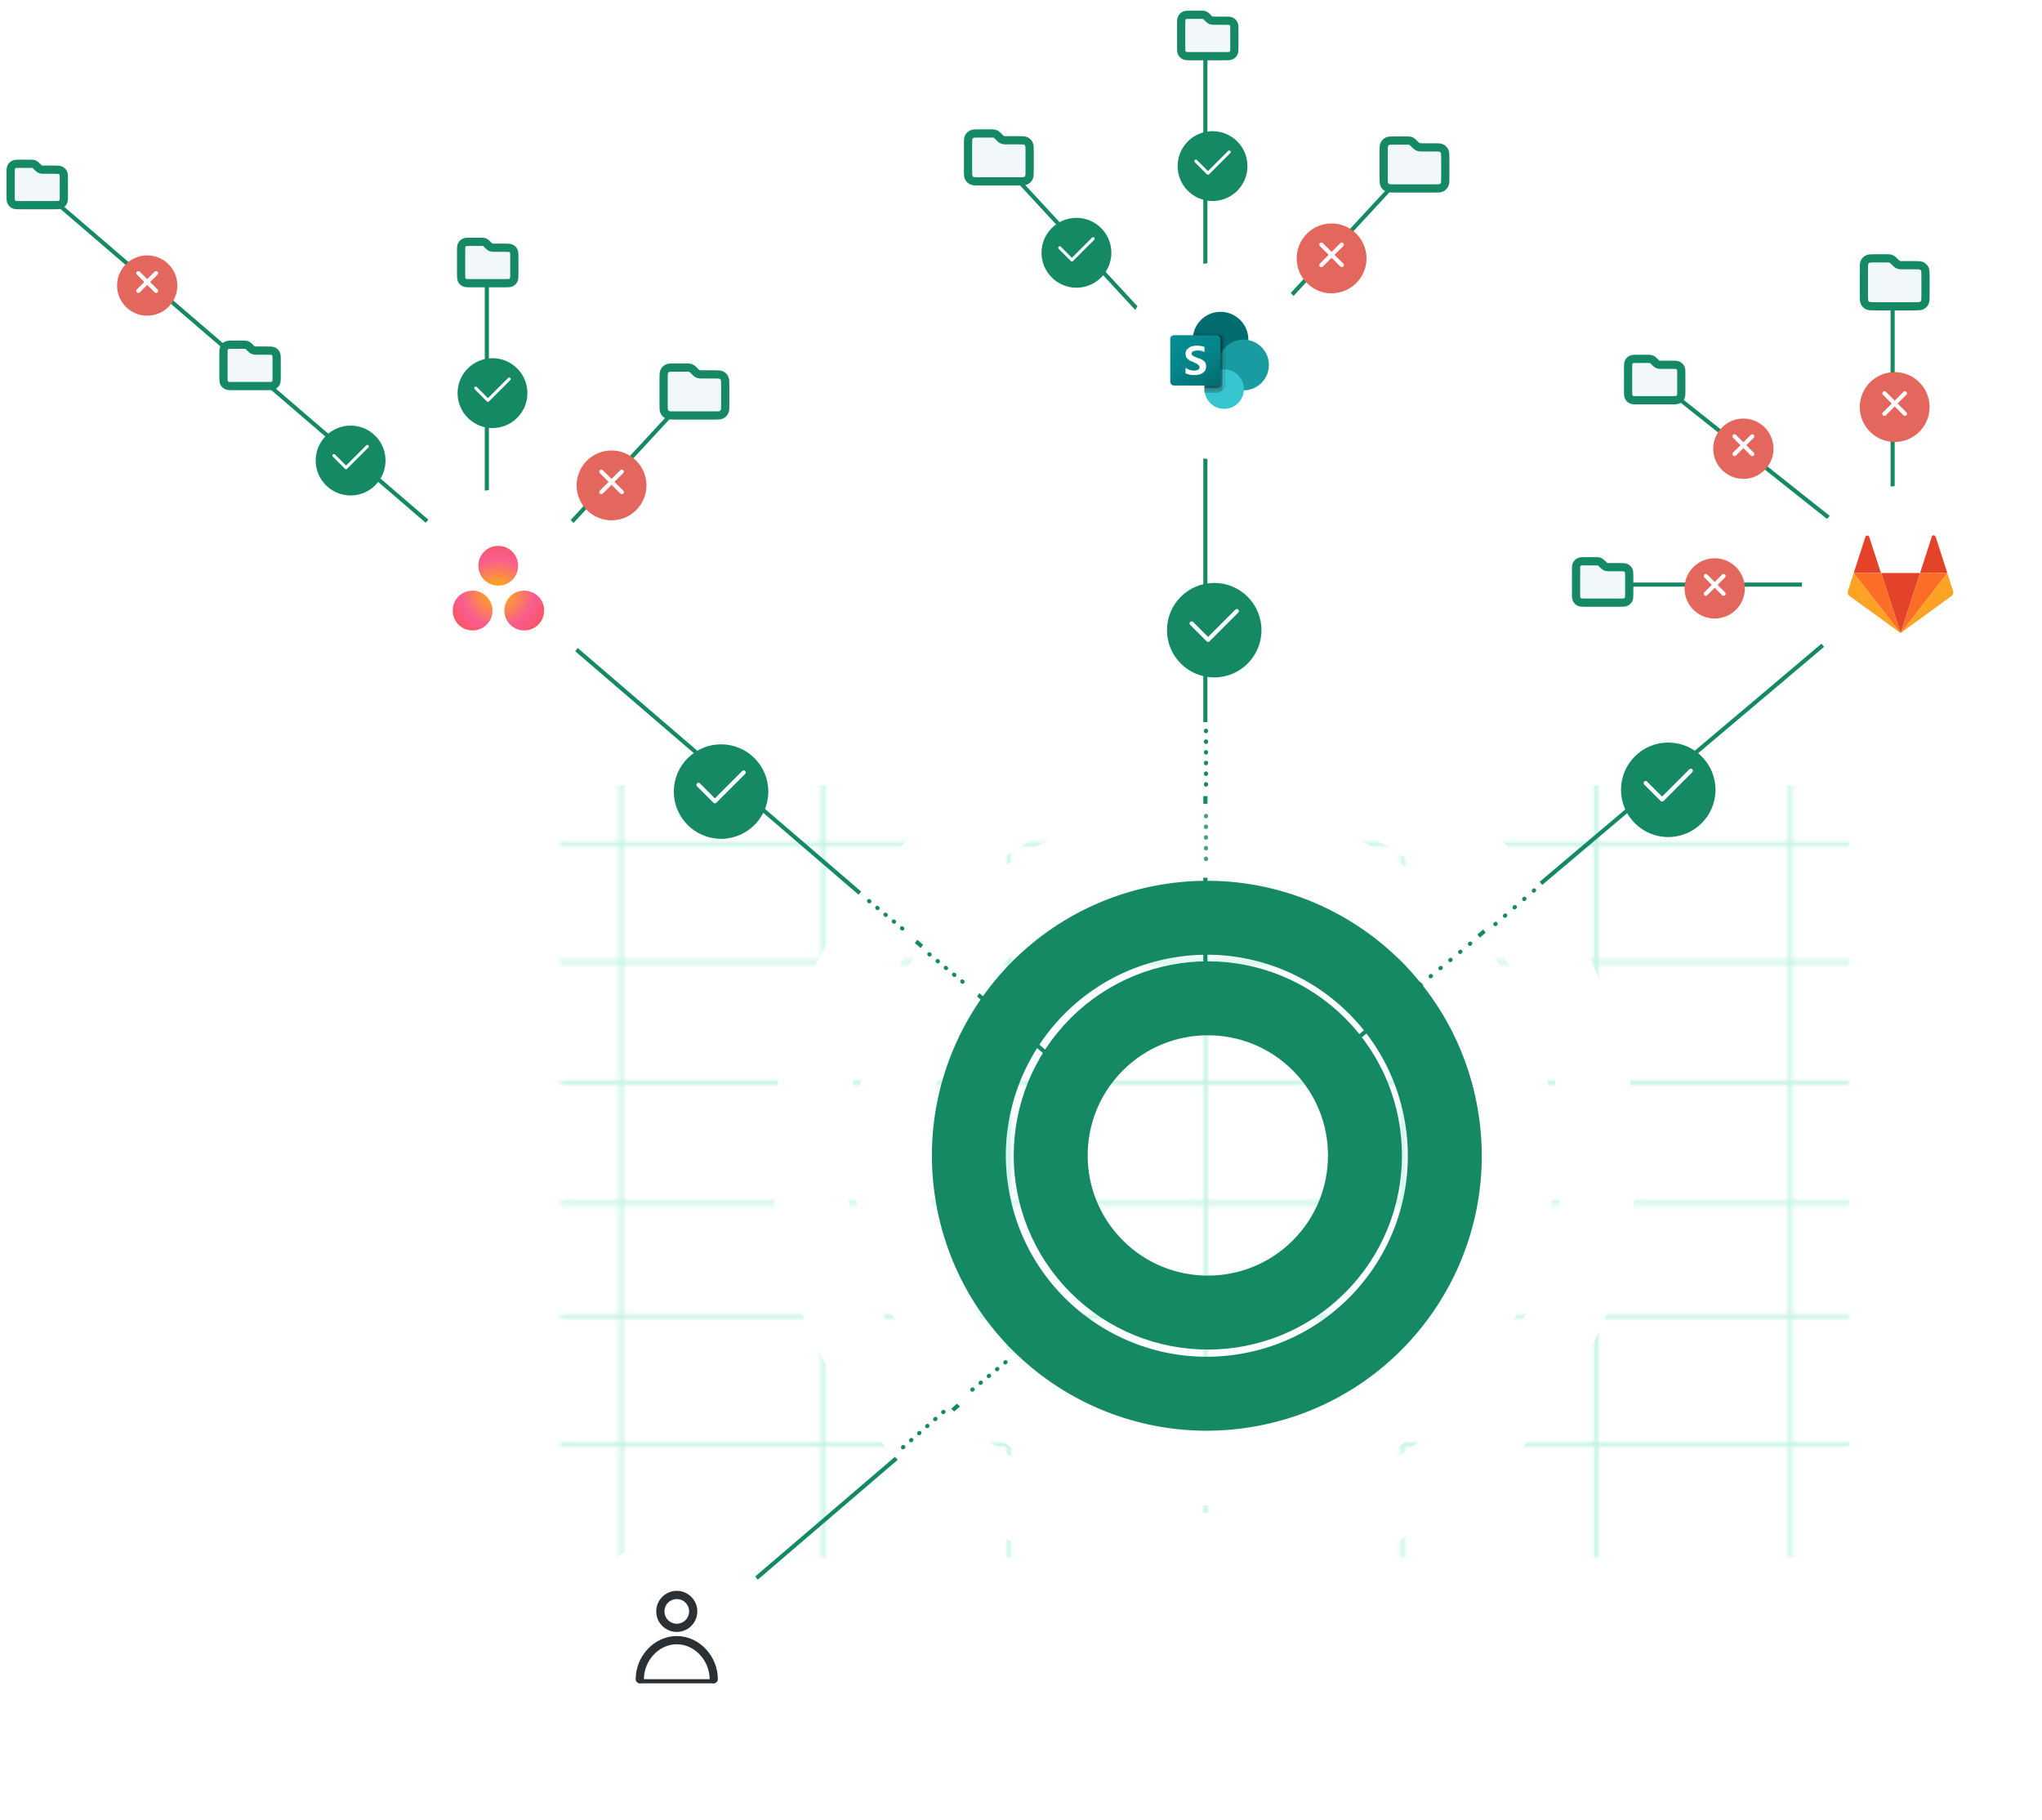 <?xml version="1.0" encoding="UTF-8"?> <svg xmlns="http://www.w3.org/2000/svg" width="497" height="443" viewBox="0 0 497 443" fill="none"><path d="M460.647 152.705V74.205" stroke="#158864"></path><path d="M453.647 65.538C453.647 64.605 453.647 64.138 453.829 63.782C453.989 63.468 454.244 63.213 454.557 63.053C454.914 62.872 455.381 62.872 456.314 62.872H459.21C459.617 62.872 459.821 62.872 460.013 62.918C460.183 62.959 460.345 63.026 460.495 63.117C460.663 63.221 460.807 63.365 461.095 63.653L461.2 63.757C461.488 64.046 461.632 64.19 461.8 64.293C461.949 64.384 462.112 64.452 462.282 64.492C462.474 64.538 462.678 64.538 463.085 64.538H465.981C466.914 64.538 467.381 64.538 467.737 64.72C468.051 64.88 468.306 65.135 468.466 65.448C468.647 65.805 468.647 66.272 468.647 67.205V71.872C468.647 72.805 468.647 73.272 468.466 73.629C468.306 73.942 468.051 74.197 467.737 74.357C467.381 74.538 466.914 74.538 465.981 74.538H456.314C455.381 74.538 454.914 74.538 454.557 74.357C454.244 74.197 453.989 73.942 453.829 73.629C453.647 73.272 453.647 72.805 453.647 71.872V65.538Z" fill="#F2F7F9" stroke="#158864" stroke-width="2" stroke-linecap="round" stroke-linejoin="round"></path><g filter="url(#filter0_d_12573_42281)"><circle cx="461.147" cy="98.205" r="8.5" fill="#E3675D"></circle></g><path d="M458.647 95.705L463.647 100.705M463.647 95.705L458.647 100.705" stroke="white" stroke-linecap="round" stroke-linejoin="round"></path><path d="M286.708 101.679L340.029 44.067" stroke="#158864"></path><path d="M336.766 36.864C336.766 35.931 336.766 35.464 336.947 35.108C337.107 34.794 337.362 34.539 337.676 34.379C338.032 34.198 338.499 34.198 339.432 34.198H342.328C342.735 34.198 342.939 34.198 343.131 34.244C343.301 34.285 343.464 34.352 343.613 34.443C343.781 34.546 343.925 34.69 344.213 34.979L344.318 35.083C344.606 35.371 344.75 35.516 344.918 35.619C345.068 35.71 345.23 35.777 345.4 35.818C345.592 35.864 345.796 35.864 346.204 35.864H349.099C350.032 35.864 350.499 35.864 350.856 36.046C351.169 36.206 351.424 36.461 351.584 36.774C351.766 37.131 351.766 37.597 351.766 38.531V43.198C351.766 44.131 351.766 44.598 351.584 44.954C351.424 45.268 351.169 45.523 350.856 45.683C350.499 45.864 350.032 45.864 349.099 45.864H339.432C338.499 45.864 338.032 45.864 337.676 45.683C337.362 45.523 337.107 45.268 336.947 44.954C336.766 44.598 336.766 44.131 336.766 43.198V36.864Z" fill="#F2F7F9" stroke="#158864" stroke-width="2" stroke-linecap="round" stroke-linejoin="round"></path><g filter="url(#filter1_d_12573_42281)"><circle cx="324.094" cy="62.021" r="8.5" fill="#E3675D"></circle></g><path d="M321.594 59.521L326.594 64.521M326.594 59.521L321.594 64.521" stroke="white" stroke-linecap="round" stroke-linejoin="round"></path><path d="M299.685 99.952L246.363 42.341" stroke="#158864"></path><path d="M235.606 35.138C235.606 34.204 235.606 33.737 235.788 33.381C235.948 33.067 236.203 32.812 236.516 32.653C236.873 32.471 237.34 32.471 238.273 32.471H241.169C241.576 32.471 241.78 32.471 241.972 32.517C242.142 32.558 242.304 32.625 242.454 32.717C242.622 32.82 242.766 32.964 243.054 33.252L243.159 33.357C243.447 33.645 243.591 33.789 243.759 33.892C243.908 33.983 244.071 34.051 244.241 34.092C244.433 34.138 244.637 34.138 245.044 34.138H247.94C248.873 34.138 249.34 34.138 249.696 34.319C250.01 34.479 250.265 34.734 250.425 35.048C250.606 35.404 250.606 35.871 250.606 36.804V41.471C250.606 42.404 250.606 42.871 250.425 43.228C250.265 43.541 250.01 43.796 249.696 43.956C249.34 44.138 248.873 44.138 247.94 44.138H238.273C237.34 44.138 236.873 44.138 236.516 43.956C236.203 43.796 235.948 43.541 235.788 43.228C235.606 42.871 235.606 42.404 235.606 41.471V35.138Z" fill="#F2F7F9" stroke="#158864" stroke-width="2" stroke-linecap="round" stroke-linejoin="round"></path><g filter="url(#filter2_d_12573_42281)"><circle cx="261.995" cy="60.673" r="8.5" fill="#158864"></circle></g><path d="M257.93 60.303L260.886 63.26L266.06 58.086" stroke="white" stroke-width="0.739" stroke-linecap="round" stroke-linejoin="round"></path><mask id="mask0_12573_42281" style="mask-type:alpha" maskUnits="userSpaceOnUse" x="136" y="188" width="315" height="192"><path opacity="0.3" d="M450.243 234.085L136.402 234.085M450.243 263.451L136.402 263.451M450.243 292.816L136.402 292.816M450.243 320.346L136.402 320.346M450.243 205.331L136.402 205.331M435.76 379.077L435.76 188.201M388.533 379.077L388.533 188.201M341.306 379.077L341.306 188.201M293.45 379.077L293.45 188.201M245.593 379.077L245.593 188.201M200.255 379.077L200.255 188.201M151.139 379.077L151.139 188.201M450.243 351.547L136.402 351.547" stroke="#38DAA8" stroke-miterlimit="10"></path></mask><g mask="url(#mask0_12573_42281)"><g filter="url(#filter3_f_12573_42281)"><rect x="130.359" y="191.155" width="319.885" height="190.876" fill="#38DAA8"></rect></g></g><path d="M293.373 11.223L293.371 242.589" stroke="#158864" stroke-miterlimit="10" stroke-linecap="round"></path><path d="M243 333.631L156 408.131" stroke="#158864"></path><path d="M473.502 131.816L320.248 261.268" stroke="#158864" stroke-miterlimit="10" stroke-linecap="round"></path><path d="M259.5 260.5L7.501 44" stroke="#158864" stroke-miterlimit="10" stroke-linecap="round"></path><g filter="url(#filter4_d_12573_42281)"><path d="M388.015 265.107C396.796 317.531 361.417 367.147 308.993 375.929C256.57 384.71 206.953 349.331 198.172 296.907C189.391 244.483 224.77 194.867 277.194 186.086C329.617 177.304 379.234 212.684 388.015 265.107Z" stroke="white" stroke-width="18"></path></g><g filter="url(#filter5_d_12573_42281)"><path d="M368.435 268.387C375.405 309.997 347.324 349.378 305.714 356.348C264.104 363.318 224.722 335.237 217.753 293.627C210.783 252.017 238.864 212.636 280.474 205.666C322.083 198.696 361.465 226.777 368.435 268.387Z" stroke="white" stroke-width="18"></path></g><path d="M293.525 177.842V191.223" stroke="#158864" stroke-miterlimit="10" stroke-linecap="round" stroke-dasharray="0.1 2.5"></path><path d="M373.381 216.691L363.453 225.324" stroke="#158864" stroke-miterlimit="10" stroke-linecap="round" stroke-dasharray="0.1 3"></path><path d="M357.842 229.64L347.914 237.842" stroke="#158864" stroke-miterlimit="10" stroke-linecap="round" stroke-dasharray="0.1 3"></path><path d="M293.525 198.561V211.079" stroke="#158864" stroke-opacity="0.8" stroke-miterlimit="10" stroke-linecap="round" stroke-dasharray="0.1 2.5"></path><g filter="url(#filter6_d_12573_42281)"><circle cx="406.032" cy="191.068" r="11.5" fill="#158864"></circle></g><path d="M400.532 190.568L404.532 194.568L411.532 187.568" stroke="white" stroke-linecap="round" stroke-linejoin="round"></path><g filter="url(#filter7_d_12573_42281)"><circle cx="295.529" cy="152.219" r="11.5" fill="#158864"></circle></g><path d="M290.029 151.719L294.029 155.719L301.029 148.719" stroke="white" stroke-linecap="round" stroke-linejoin="round"></path><g filter="url(#filter8_d_12573_42281)"><circle cx="175.5" cy="191.5" r="11.5" fill="#158864"></circle></g><path d="M170 191L174 195L181 188" stroke="white" stroke-linecap="round" stroke-linejoin="round"></path><path d="M442.847 142.273L391.847 142.273" stroke="#158864"></path><path d="M461.275 138.845L402.99 92.559" stroke="#158864"></path><g filter="url(#filter9_d_12573_42281)"><circle cx="462.561" cy="142.273" r="24" fill="white"></circle></g><path d="M462.59 154.065L467.325 139.447H457.855L462.59 154.065Z" fill="#E24329"></path><path d="M451.167 139.447L449.747 143.886C449.629 144.3 449.747 144.714 450.102 145.01L462.59 154.065L451.167 139.447Z" fill="#FCA326"></path><path d="M451.169 139.447H457.797L454.957 130.688C454.838 130.215 454.187 130.215 454.01 130.688L451.169 139.447Z" fill="#E24329"></path><path d="M473.953 139.447L475.373 143.886C475.492 144.3 475.373 144.714 475.018 145.01L462.59 154.065L473.953 139.447Z" fill="#FCA326"></path><path d="M473.956 139.447H467.328L470.168 130.629C470.287 130.155 470.938 130.155 471.115 130.629L473.956 139.447Z" fill="#E24329"></path><path d="M462.59 154.065L467.324 139.447H473.953L462.59 154.065Z" fill="#FC6D26"></path><path d="M462.591 154.065L451.169 139.447H457.857L462.591 154.065Z" fill="#FC6D26"></path><g filter="url(#filter10_d_12573_42281)"><circle cx="296.806" cy="87.885" r="24" fill="white"></circle></g><path d="M297.071 89.413C300.807 89.413 303.835 86.385 303.835 82.649C303.835 78.913 300.807 75.885 297.071 75.885C293.335 75.885 290.307 78.913 290.307 82.649C290.307 86.385 293.335 89.413 297.071 89.413Z" fill="#036C70"></path><path d="M302.664 95C306.075 95 308.84 92.235 308.84 88.825C308.84 85.414 306.075 82.649 302.664 82.649C299.253 82.649 296.488 85.414 296.488 88.825C296.488 92.235 299.253 95 302.664 95Z" fill="#1A9BA1"></path><path d="M297.953 99.51C300.606 99.51 302.757 97.359 302.757 94.707C302.757 92.054 300.606 89.903 297.953 89.903C295.3 89.903 293.15 92.054 293.15 94.707C293.15 97.359 295.3 99.51 297.953 99.51Z" fill="#37C6D0"></path><path opacity="0.1" d="M298.244 82.061V94.02C298.244 94.412 297.95 94.804 297.558 95C297.46 95.098 297.264 95.098 297.166 95.098H293.147C293.147 95 293.147 94.902 293.147 94.804C293.147 94.706 293.147 94.608 293.147 94.51C293.245 92.746 294.323 91.177 295.989 90.393V89.315C292.362 88.727 289.814 85.296 290.402 81.669V81.571C290.402 81.374 290.5 81.178 290.5 80.982H297.068C297.754 80.982 298.244 81.473 298.244 82.061Z" fill="black"></path><path opacity="0.2" d="M296.58 81.571H290.405C289.816 85.198 292.267 88.727 295.894 89.315C295.992 89.315 296.09 89.315 296.188 89.315C294.424 90.099 293.149 92.452 293.051 94.412C293.051 94.51 293.051 94.608 293.051 94.706C293.051 94.804 293.051 94.902 293.051 95.001C293.051 95.197 293.051 95.393 293.149 95.589H296.482C296.874 95.589 297.266 95.294 297.463 94.902C297.561 94.804 297.561 94.608 297.561 94.51V82.551C297.659 82.061 297.168 81.571 296.58 81.571Z" fill="black"></path><path opacity="0.2" d="M296.58 81.571H290.405C289.816 85.198 292.267 88.727 295.894 89.315C295.992 89.315 296.09 89.315 296.09 89.315C294.424 90.197 293.149 92.55 293.051 94.412H296.482C297.07 94.412 297.463 93.922 297.463 93.432V82.551C297.659 82.061 297.168 81.571 296.58 81.571Z" fill="black"></path><path opacity="0.2" d="M296.092 81.571H290.504C289.916 85.002 292.073 88.335 295.504 89.217C294.229 90.687 293.445 92.55 293.249 94.51H296.092C296.68 94.51 297.072 94.02 297.072 93.53V82.551C297.072 82.061 296.68 81.571 296.092 81.571Z" fill="black"></path><path d="M285.799 81.571H296.092C296.68 81.571 297.072 82.061 297.072 82.551V92.844C297.072 93.432 296.582 93.824 296.092 93.824H285.799C285.211 93.824 284.819 93.334 284.819 92.844V82.551C284.721 82.061 285.211 81.571 285.799 81.571Z" fill="url(#paint0_linear_12573_42281)"></path><path d="M289.327 87.55C289.131 87.354 288.837 87.158 288.739 86.962C288.641 86.668 288.542 86.374 288.542 86.08C288.542 85.688 288.641 85.296 288.935 85.001C289.229 84.707 289.523 84.511 289.915 84.315C290.405 84.217 290.797 84.119 291.287 84.119C291.875 84.119 292.562 84.217 293.15 84.413V85.688C292.856 85.492 292.66 85.394 292.366 85.394C292.071 85.296 291.679 85.296 291.385 85.296C291.091 85.296 290.699 85.394 290.405 85.492C290.209 85.59 290.013 85.786 290.013 86.08C290.013 86.276 290.111 86.374 290.209 86.472C290.307 86.57 290.503 86.668 290.699 86.766C290.895 86.864 291.189 86.962 291.581 87.158H291.679C292.071 87.256 292.366 87.452 292.758 87.648C293.052 87.844 293.248 88.04 293.346 88.236C293.542 88.53 293.542 88.825 293.542 89.217C293.542 89.609 293.444 90.001 293.15 90.393C292.856 90.687 292.562 90.883 292.17 91.079C291.777 91.177 291.287 91.275 290.797 91.275C290.405 91.275 290.013 91.275 289.523 91.177C289.131 91.079 288.837 90.981 288.542 90.883V89.511C288.837 89.707 289.229 89.903 289.523 90.001C289.915 90.099 290.209 90.197 290.601 90.197C290.993 90.197 291.287 90.099 291.581 90.001C291.777 89.903 291.973 89.609 291.973 89.413C291.973 89.217 291.875 89.119 291.777 88.922C291.581 88.726 291.483 88.628 291.287 88.53C291.091 88.432 290.699 88.236 290.307 88.04C290.013 87.942 289.621 87.844 289.327 87.55Z" fill="white"></path><g filter="url(#filter11_d_12573_42281)"><circle cx="417.338" cy="142.338" r="7.338" fill="#E3675D"></circle></g><path d="M415.18 140.18L419.496 144.496M419.496 140.18L415.18 144.496" stroke="white" stroke-linecap="round" stroke-linejoin="round"></path><g filter="url(#filter12_d_12573_42281)"><circle cx="424.317" cy="108.345" r="7.338" fill="#E3675D"></circle></g><path d="M422.158 106.187L426.475 110.504M426.475 106.187L422.158 110.504" stroke="white" stroke-linecap="round" stroke-linejoin="round"></path><path d="M383.59 138.892C383.59 138.086 383.59 137.683 383.747 137.376C383.885 137.105 384.105 136.885 384.375 136.747C384.683 136.59 385.086 136.59 385.892 136.59H388.392C388.744 136.59 388.92 136.59 389.085 136.63C389.232 136.665 389.372 136.723 389.501 136.802C389.646 136.891 389.771 137.015 390.02 137.264L390.11 137.355C390.359 137.603 390.483 137.728 390.628 137.817C390.757 137.896 390.897 137.954 391.044 137.989C391.21 138.029 391.386 138.029 391.738 138.029H394.237C395.043 138.029 395.446 138.029 395.754 138.186C396.025 138.324 396.245 138.544 396.383 138.814C396.539 139.122 396.539 139.525 396.539 140.331V144.36C396.539 145.166 396.539 145.569 396.383 145.876C396.245 146.147 396.025 146.367 395.754 146.505C395.446 146.662 395.043 146.662 394.237 146.662H385.892C385.086 146.662 384.683 146.662 384.375 146.505C384.105 146.367 383.885 146.147 383.747 145.876C383.59 145.569 383.59 145.166 383.59 144.36V138.892Z" fill="#F2F7F9" stroke="#158864" stroke-width="2" stroke-linecap="round" stroke-linejoin="round"></path><g clip-path="url(#clip0_12573_42281)"><path d="M396.259 89.64C396.259 88.835 396.259 88.431 396.416 88.124C396.554 87.853 396.774 87.633 397.044 87.495C397.352 87.338 397.755 87.338 398.561 87.338H401.061C401.413 87.338 401.589 87.338 401.754 87.378C401.901 87.413 402.041 87.471 402.17 87.55C402.315 87.639 402.44 87.764 402.689 88.012L402.779 88.103C403.028 88.352 403.152 88.476 403.297 88.565C403.426 88.644 403.566 88.702 403.713 88.737C403.879 88.777 404.055 88.777 404.407 88.777H406.906C407.712 88.777 408.115 88.777 408.423 88.934C408.694 89.072 408.914 89.292 409.052 89.563C409.208 89.87 409.208 90.273 409.208 91.079V95.108C409.208 95.914 409.208 96.317 409.052 96.624C408.914 96.895 408.694 97.115 408.423 97.253C408.115 97.41 407.712 97.41 406.906 97.41H398.561C397.755 97.41 397.352 97.41 397.044 97.253C396.774 97.115 396.554 96.895 396.416 96.624C396.259 96.317 396.259 95.914 396.259 95.108V89.64Z" fill="#F2F7F9" stroke="#158864" stroke-width="2" stroke-linecap="round" stroke-linejoin="round"></path></g><g filter="url(#filter13_d_12573_42281)"><circle cx="295.119" cy="39.579" r="8.5" fill="#158864"></circle></g><path d="M291.054 39.21L294.01 42.166L299.184 36.992" stroke="white" stroke-width="0.739" stroke-linecap="round" stroke-linejoin="round"></path><path d="M287.482 5.899C287.482 5.093 287.482 4.691 287.639 4.383C287.777 4.112 287.997 3.892 288.268 3.754C288.575 3.597 288.978 3.597 289.784 3.597L292.284 3.597C292.636 3.597 292.812 3.597 292.977 3.637C293.124 3.672 293.264 3.73 293.393 3.809C293.538 3.898 293.663 4.023 293.912 4.271L294.002 4.362C294.251 4.611 294.375 4.735 294.52 4.824C294.649 4.903 294.789 4.961 294.936 4.996C295.102 5.036 295.278 5.036 295.63 5.036L298.129 5.036C298.935 5.036 299.338 5.036 299.646 5.193C299.917 5.331 300.137 5.551 300.275 5.822C300.432 6.129 300.432 6.532 300.432 7.338V11.367C300.432 12.173 300.432 12.576 300.275 12.883C300.137 13.154 299.917 13.374 299.646 13.512C299.338 13.669 298.935 13.669 298.129 13.669H289.784C288.978 13.669 288.575 13.669 288.268 13.512C287.997 13.374 287.777 13.154 287.639 12.883C287.482 12.576 287.482 12.173 287.482 11.367V5.899Z" fill="#F2F7F9" stroke="#158864" stroke-width="2" stroke-linecap="round" stroke-linejoin="round"></path><path d="M111.456 156.931L164.777 99.319" stroke="#158864"></path><path d="M161.514 92.116C161.514 91.183 161.514 90.716 161.696 90.359C161.856 90.046 162.111 89.791 162.424 89.631C162.781 89.45 163.247 89.45 164.181 89.45H167.076C167.484 89.45 167.688 89.45 167.88 89.496C168.05 89.536 168.212 89.604 168.361 89.695C168.529 89.798 168.674 89.942 168.962 90.231L169.066 90.335C169.355 90.623 169.499 90.767 169.667 90.871C169.816 90.962 169.979 91.029 170.149 91.07C170.341 91.116 170.544 91.116 170.952 91.116H173.847C174.781 91.116 175.248 91.116 175.604 91.298C175.918 91.458 176.173 91.713 176.332 92.026C176.514 92.383 176.514 92.849 176.514 93.783V98.45C176.514 99.383 176.514 99.85 176.332 100.206C176.173 100.52 175.918 100.775 175.604 100.934C175.248 101.116 174.781 101.116 173.847 101.116H164.181C163.247 101.116 162.781 101.116 162.424 100.934C162.111 100.775 161.856 100.52 161.696 100.206C161.514 99.85 161.514 99.383 161.514 98.45V92.116Z" fill="#F2F7F9" stroke="#158864" stroke-width="2" stroke-linecap="round" stroke-linejoin="round"></path><g filter="url(#filter14_d_12573_42281)"><circle cx="148.843" cy="117.272" r="8.5" fill="#E3675D"></circle></g><path d="M146.343 114.772L151.343 119.772M151.343 114.772L146.343 119.772" stroke="white" stroke-linecap="round" stroke-linejoin="round"></path><g filter="url(#filter15_d_12573_42281)"><circle cx="35.827" cy="68.633" r="7.338" fill="#E3675D"></circle></g><path d="M33.669 66.475L37.986 70.791M37.986 66.475L33.669 70.791" stroke="white" stroke-linecap="round" stroke-linejoin="round"></path><path d="M118.494 66.472L118.489 158.417" stroke="#158864" stroke-miterlimit="10" stroke-linecap="round"></path><g filter="url(#filter16_d_12573_42281)"><circle cx="121.554" cy="143.137" r="24" fill="white"></circle></g><path d="M115.025 143.742C112.326 143.742 110.185 145.883 110.185 148.582C110.185 151.282 112.326 153.423 115.025 153.423C117.725 153.423 119.866 151.282 119.866 148.582C119.866 145.976 117.725 143.742 115.025 143.742ZM127.592 143.742C124.892 143.742 122.751 145.883 122.751 148.582C122.751 151.282 124.892 153.423 127.592 153.423C130.291 153.423 132.432 151.282 132.432 148.582C132.525 145.976 130.291 143.742 127.592 143.742ZM116.422 137.691C116.422 134.992 118.563 132.851 121.262 132.851C123.961 132.851 126.102 134.992 126.102 137.691C126.102 140.391 123.961 142.532 121.262 142.532C118.656 142.532 116.422 140.391 116.422 137.691Z" fill="url(#paint1_radial_12573_42281)"></path><g filter="url(#filter17_d_12573_42281)"><circle cx="119.867" cy="94.831" r="8.5" fill="#158864"></circle></g><path d="M115.802 94.461L118.758 97.418L123.932 92.244" stroke="white" stroke-width="0.739" stroke-linecap="round" stroke-linejoin="round"></path><g clip-path="url(#clip1_12573_42281)"><path d="M112.23 61.151C112.23 60.345 112.23 59.942 112.387 59.635C112.525 59.364 112.745 59.144 113.016 59.006C113.323 58.849 113.726 58.849 114.532 58.849H117.032C117.384 58.849 117.56 58.849 117.725 58.889C117.872 58.924 118.012 58.982 118.141 59.061C118.286 59.15 118.411 59.274 118.66 59.523L118.75 59.614C118.999 59.862 119.123 59.987 119.268 60.076C119.397 60.155 119.538 60.213 119.684 60.248C119.85 60.288 120.026 60.288 120.378 60.288H122.877C123.683 60.288 124.086 60.288 124.394 60.445C124.665 60.583 124.885 60.803 125.023 61.074C125.18 61.381 125.18 61.784 125.18 62.59V66.619C125.18 67.425 125.18 67.828 125.023 68.135C124.885 68.406 124.665 68.626 124.394 68.764C124.086 68.921 123.683 68.921 122.877 68.921H114.532C113.726 68.921 113.323 68.921 113.016 68.764C112.745 68.626 112.525 68.406 112.387 68.135C112.23 67.828 112.23 67.425 112.23 66.619V61.151Z" fill="#F2F7F9" stroke="#158864" stroke-width="2" stroke-linecap="round" stroke-linejoin="round"></path></g><path d="M54.388 86.188C54.388 85.382 54.388 84.979 54.545 84.671C54.683 84.4 54.903 84.18 55.174 84.042C55.482 83.885 55.885 83.885 56.69 83.885H59.19C59.542 83.885 59.718 83.885 59.883 83.925C60.03 83.96 60.171 84.019 60.299 84.097C60.445 84.186 60.569 84.311 60.818 84.56L60.908 84.65C61.157 84.899 61.281 85.023 61.427 85.112C61.555 85.191 61.696 85.249 61.843 85.285C62.008 85.324 62.184 85.324 62.536 85.324H65.036C65.841 85.324 66.244 85.324 66.552 85.481C66.823 85.619 67.043 85.839 67.181 86.11C67.338 86.418 67.338 86.821 67.338 87.626V91.655C67.338 92.461 67.338 92.864 67.181 93.172C67.043 93.442 66.823 93.663 66.552 93.801C66.244 93.957 65.841 93.957 65.036 93.957H56.69C55.885 93.957 55.482 93.957 55.174 93.801C54.903 93.663 54.683 93.442 54.545 93.172C54.388 92.864 54.388 92.461 54.388 91.655V86.188Z" fill="#F2F7F9" stroke="#158864" stroke-width="2" stroke-linecap="round" stroke-linejoin="round"></path><path d="M2.59 42.159C2.59 41.353 2.59 40.95 2.747 40.642C2.885 40.372 3.105 40.152 3.375 40.014C3.683 39.857 4.086 39.857 4.892 39.857H7.392C7.744 39.857 7.92 39.857 8.085 39.897C8.232 39.932 8.372 39.99 8.501 40.069C8.646 40.158 8.771 40.282 9.02 40.531L9.11 40.621C9.359 40.87 9.483 40.995 9.628 41.084C9.757 41.163 9.897 41.221 10.044 41.256C10.21 41.296 10.386 41.296 10.738 41.296H13.237C14.043 41.296 14.446 41.296 14.754 41.453C15.025 41.59 15.245 41.81 15.383 42.081C15.54 42.389 15.54 42.792 15.54 43.598V47.627C15.54 48.432 15.54 48.835 15.383 49.143C15.245 49.414 15.025 49.634 14.754 49.772C14.446 49.929 14.043 49.929 13.237 49.929H4.892C4.086 49.929 3.683 49.929 3.375 49.772C3.105 49.634 2.885 49.414 2.747 49.143C2.59 48.835 2.59 48.432 2.59 47.627V42.159Z" fill="#F2F7F9" stroke="#158864" stroke-width="2" stroke-linecap="round" stroke-linejoin="round"></path><g filter="url(#filter18_d_12573_42281)"><circle cx="85.335" cy="111.234" r="8.5" fill="#158864"></circle></g><path d="M81.269 110.864L84.226 113.821L89.4 108.647" stroke="white" stroke-width="0.739" stroke-linecap="round" stroke-linejoin="round"></path><path d="M211.511 219.281L221.439 227.482" stroke="#158864" stroke-miterlimit="10" stroke-linecap="round" stroke-dasharray="0.1 2.5"></path><path d="M226.187 232.23L236.115 240.432" stroke="#158864" stroke-miterlimit="10" stroke-linecap="round" stroke-dasharray="0.1 2.5"></path><path d="M244.748 331.511L234.82 339.712" stroke="#158864" stroke-miterlimit="10" stroke-linecap="round" stroke-dasharray="0.1 2.5"></path><path d="M229.64 343.597L219.281 352.662" stroke="#158864" stroke-miterlimit="10" stroke-linecap="round" stroke-dasharray="0.1 2.5"></path><circle cx="293.73" cy="281.271" r="57.909" transform="rotate(-9.509 293.73 281.271)" stroke="#158864" stroke-width="18"></circle><circle cx="293.974" cy="281.196" r="38.245" transform="rotate(135 293.974 281.196)" stroke="#158864" stroke-width="18"></circle><g filter="url(#filter19_d_12573_42281)"><circle cx="24" cy="24" r="24" transform="matrix(1 0 0 -1 140.719 422.158)" fill="white"></circle></g><path d="M173.719 409.158L155.719 409.158" stroke="#2A3033" stroke-miterlimit="10" stroke-linecap="round" stroke-linejoin="round"></path><path d="M164.719 396.158C166.928 396.158 168.719 394.367 168.719 392.158C168.719 389.949 166.928 388.158 164.719 388.158C162.51 388.158 160.719 389.949 160.719 392.158C160.719 394.367 162.51 396.158 164.719 396.158Z" stroke="#2A3033" stroke-width="2" stroke-miterlimit="10" stroke-linejoin="round"></path><path d="M155.719 408.658C155.719 403.67 159.731 399.158 164.719 399.158C169.707 399.158 173.719 403.67 173.719 408.658" stroke="#2A3033" stroke-width="2" stroke-miterlimit="10" stroke-linecap="round" stroke-linejoin="round"></path><defs><filter id="filter0_d_12573_42281" x="447.933" y="85.848" width="26.429" height="26.429" filterUnits="userSpaceOnUse" color-interpolation-filters="sRGB"><feFlood flood-opacity="0" result="BackgroundImageFix"></feFlood><feColorMatrix in="SourceAlpha" type="matrix" values="0 0 0 0 0 0 0 0 0 0 0 0 0 0 0 0 0 0 127 0" result="hardAlpha"></feColorMatrix><feOffset dy="0.857"></feOffset><feGaussianBlur stdDeviation="2.357"></feGaussianBlur><feComposite in2="hardAlpha" operator="out"></feComposite><feColorMatrix type="matrix" values="0 0 0 0 0.686 0 0 0 0 0.69 0 0 0 0 0.706 0 0 0 0.5 0"></feColorMatrix><feBlend mode="normal" in2="BackgroundImageFix" result="effect1_dropShadow_12573_42281"></feBlend><feBlend mode="normal" in="SourceGraphic" in2="effect1_dropShadow_12573_42281" result="shape"></feBlend></filter><filter id="filter1_d_12573_42281" x="310.88" y="49.663" width="26.429" height="26.429" filterUnits="userSpaceOnUse" color-interpolation-filters="sRGB"><feFlood flood-opacity="0" result="BackgroundImageFix"></feFlood><feColorMatrix in="SourceAlpha" type="matrix" values="0 0 0 0 0 0 0 0 0 0 0 0 0 0 0 0 0 0 127 0" result="hardAlpha"></feColorMatrix><feOffset dy="0.857"></feOffset><feGaussianBlur stdDeviation="2.357"></feGaussianBlur><feComposite in2="hardAlpha" operator="out"></feComposite><feColorMatrix type="matrix" values="0 0 0 0 0.686 0 0 0 0 0.69 0 0 0 0 0.706 0 0 0 0.5 0"></feColorMatrix><feBlend mode="normal" in2="BackgroundImageFix" result="effect1_dropShadow_12573_42281"></feBlend><feBlend mode="normal" in="SourceGraphic" in2="effect1_dropShadow_12573_42281" result="shape"></feBlend></filter><filter id="filter2_d_12573_42281" x="248.849" y="48.371" width="26.292" height="26.292" filterUnits="userSpaceOnUse" color-interpolation-filters="sRGB"><feFlood flood-opacity="0" result="BackgroundImageFix"></feFlood><feColorMatrix in="SourceAlpha" type="matrix" values="0 0 0 0 0 0 0 0 0 0 0 0 0 0 0 0 0 0 127 0" result="hardAlpha"></feColorMatrix><feOffset dy="0.845"></feOffset><feGaussianBlur stdDeviation="2.323"></feGaussianBlur><feComposite in2="hardAlpha" operator="out"></feComposite><feColorMatrix type="matrix" values="0 0 0 0 0.686 0 0 0 0 0.69 0 0 0 0 0.706 0 0 0 0.5 0"></feColorMatrix><feBlend mode="normal" in2="BackgroundImageFix" result="effect1_dropShadow_12573_42281"></feBlend><feBlend mode="normal" in="SourceGraphic" in2="effect1_dropShadow_12573_42281" result="shape"></feBlend></filter><filter id="filter3_f_12573_42281" x="-192.904" y="-132.108" width="966.411" height="837.402" filterUnits="userSpaceOnUse" color-interpolation-filters="sRGB"><feFlood flood-opacity="0" result="BackgroundImageFix"></feFlood><feBlend mode="normal" in="SourceGraphic" in2="BackgroundImageFix" result="shape"></feBlend><feGaussianBlur stdDeviation="161.632" result="effect1_foregroundBlur_12573_42281"></feGaussianBlur></filter><filter id="filter4_d_12573_42281" x="167.833" y="155.747" width="250.521" height="250.521" filterUnits="userSpaceOnUse" color-interpolation-filters="sRGB"><feFlood flood-opacity="0" result="BackgroundImageFix"></feFlood><feColorMatrix in="SourceAlpha" type="matrix" values="0 0 0 0 0 0 0 0 0 0 0 0 0 0 0 0 0 0 127 0" result="hardAlpha"></feColorMatrix><feOffset></feOffset><feGaussianBlur stdDeviation="10"></feGaussianBlur><feColorMatrix type="matrix" values="0 0 0 0 0.082 0 0 0 0 0.533 0 0 0 0 0.392 0 0 0 0.15 0"></feColorMatrix><feBlend mode="normal" in2="BackgroundImageFix" result="effect1_dropShadow_12573_42281"></feBlend><feBlend mode="normal" in="SourceGraphic" in2="effect1_dropShadow_12573_42281" result="shape"></feBlend></filter><filter id="filter5_d_12573_42281" x="187.689" y="175.603" width="210.809" height="210.809" filterUnits="userSpaceOnUse" color-interpolation-filters="sRGB"><feFlood flood-opacity="0" result="BackgroundImageFix"></feFlood><feColorMatrix in="SourceAlpha" type="matrix" values="0 0 0 0 0 0 0 0 0 0 0 0 0 0 0 0 0 0 127 0" result="hardAlpha"></feColorMatrix><feOffset></feOffset><feGaussianBlur stdDeviation="10"></feGaussianBlur><feColorMatrix type="matrix" values="0 0 0 0 0.082 0 0 0 0 0.533 0 0 0 0 0.392 0 0 0 0.15 0"></feColorMatrix><feBlend mode="normal" in2="BackgroundImageFix" result="effect1_dropShadow_12573_42281"></feBlend><feBlend mode="normal" in="SourceGraphic" in2="effect1_dropShadow_12573_42281" result="shape"></feBlend></filter><filter id="filter6_d_12573_42281" x="388.247" y="174.426" width="35.571" height="35.571" filterUnits="userSpaceOnUse" color-interpolation-filters="sRGB"><feFlood flood-opacity="0" result="BackgroundImageFix"></feFlood><feColorMatrix in="SourceAlpha" type="matrix" values="0 0 0 0 0 0 0 0 0 0 0 0 0 0 0 0 0 0 127 0" result="hardAlpha"></feColorMatrix><feOffset dy="1.143"></feOffset><feGaussianBlur stdDeviation="3.143"></feGaussianBlur><feComposite in2="hardAlpha" operator="out"></feComposite><feColorMatrix type="matrix" values="0 0 0 0 0.686 0 0 0 0 0.69 0 0 0 0 0.706 0 0 0 0.5 0"></feColorMatrix><feBlend mode="normal" in2="BackgroundImageFix" result="effect1_dropShadow_12573_42281"></feBlend><feBlend mode="normal" in="SourceGraphic" in2="effect1_dropShadow_12573_42281" result="shape"></feBlend></filter><filter id="filter7_d_12573_42281" x="277.743" y="135.577" width="35.571" height="35.571" filterUnits="userSpaceOnUse" color-interpolation-filters="sRGB"><feFlood flood-opacity="0" result="BackgroundImageFix"></feFlood><feColorMatrix in="SourceAlpha" type="matrix" values="0 0 0 0 0 0 0 0 0 0 0 0 0 0 0 0 0 0 127 0" result="hardAlpha"></feColorMatrix><feOffset dy="1.143"></feOffset><feGaussianBlur stdDeviation="3.143"></feGaussianBlur><feComposite in2="hardAlpha" operator="out"></feComposite><feColorMatrix type="matrix" values="0 0 0 0 0.686 0 0 0 0 0.69 0 0 0 0 0.706 0 0 0 0.5 0"></feColorMatrix><feBlend mode="normal" in2="BackgroundImageFix" result="effect1_dropShadow_12573_42281"></feBlend><feBlend mode="normal" in="SourceGraphic" in2="effect1_dropShadow_12573_42281" result="shape"></feBlend></filter><filter id="filter8_d_12573_42281" x="157.714" y="174.857" width="35.571" height="35.571" filterUnits="userSpaceOnUse" color-interpolation-filters="sRGB"><feFlood flood-opacity="0" result="BackgroundImageFix"></feFlood><feColorMatrix in="SourceAlpha" type="matrix" values="0 0 0 0 0 0 0 0 0 0 0 0 0 0 0 0 0 0 127 0" result="hardAlpha"></feColorMatrix><feOffset dy="1.143"></feOffset><feGaussianBlur stdDeviation="3.143"></feGaussianBlur><feComposite in2="hardAlpha" operator="out"></feComposite><feColorMatrix type="matrix" values="0 0 0 0 0.686 0 0 0 0 0.69 0 0 0 0 0.706 0 0 0 0.5 0"></feColorMatrix><feBlend mode="normal" in2="BackgroundImageFix" result="effect1_dropShadow_12573_42281"></feBlend><feBlend mode="normal" in="SourceGraphic" in2="effect1_dropShadow_12573_42281" result="shape"></feBlend></filter><filter id="filter9_d_12573_42281" x="428.561" y="108.273" width="68" height="68" filterUnits="userSpaceOnUse" color-interpolation-filters="sRGB"><feFlood flood-opacity="0" result="BackgroundImageFix"></feFlood><feColorMatrix in="SourceAlpha" type="matrix" values="0 0 0 0 0 0 0 0 0 0 0 0 0 0 0 0 0 0 127 0" result="hardAlpha"></feColorMatrix><feOffset></feOffset><feGaussianBlur stdDeviation="5"></feGaussianBlur><feComposite in2="hardAlpha" operator="out"></feComposite><feColorMatrix type="matrix" values="0 0 0 0 0 0 0 0 0 0 0 0 0 0 0 0 0 0 0.1 0"></feColorMatrix><feBlend mode="normal" in2="BackgroundImageFix" result="effect1_dropShadow_12573_42281"></feBlend><feBlend mode="normal" in="SourceGraphic" in2="effect1_dropShadow_12573_42281" result="shape"></feBlend></filter><filter id="filter10_d_12573_42281" x="262.806" y="53.885" width="68" height="68" filterUnits="userSpaceOnUse" color-interpolation-filters="sRGB"><feFlood flood-opacity="0" result="BackgroundImageFix"></feFlood><feColorMatrix in="SourceAlpha" type="matrix" values="0 0 0 0 0 0 0 0 0 0 0 0 0 0 0 0 0 0 127 0" result="hardAlpha"></feColorMatrix><feOffset></feOffset><feGaussianBlur stdDeviation="5"></feGaussianBlur><feComposite in2="hardAlpha" operator="out"></feComposite><feColorMatrix type="matrix" values="0 0 0 0 0 0 0 0 0 0 0 0 0 0 0 0 0 0 0.1 0"></feColorMatrix><feBlend mode="normal" in2="BackgroundImageFix" result="effect1_dropShadow_12573_42281"></feBlend><feBlend mode="normal" in="SourceGraphic" in2="effect1_dropShadow_12573_42281" result="shape"></feBlend></filter><filter id="filter11_d_12573_42281" x="405.286" y="131.143" width="24.105" height="24.105" filterUnits="userSpaceOnUse" color-interpolation-filters="sRGB"><feFlood flood-opacity="0" result="BackgroundImageFix"></feFlood><feColorMatrix in="SourceAlpha" type="matrix" values="0 0 0 0 0 0 0 0 0 0 0 0 0 0 0 0 0 0 127 0" result="hardAlpha"></feColorMatrix><feOffset dy="0.857"></feOffset><feGaussianBlur stdDeviation="2.357"></feGaussianBlur><feComposite in2="hardAlpha" operator="out"></feComposite><feColorMatrix type="matrix" values="0 0 0 0 0.686 0 0 0 0 0.69 0 0 0 0 0.706 0 0 0 0.5 0"></feColorMatrix><feBlend mode="normal" in2="BackgroundImageFix" result="effect1_dropShadow_12573_42281"></feBlend><feBlend mode="normal" in="SourceGraphic" in2="effect1_dropShadow_12573_42281" result="shape"></feBlend></filter><filter id="filter12_d_12573_42281" x="412.264" y="97.15" width="24.105" height="24.105" filterUnits="userSpaceOnUse" color-interpolation-filters="sRGB"><feFlood flood-opacity="0" result="BackgroundImageFix"></feFlood><feColorMatrix in="SourceAlpha" type="matrix" values="0 0 0 0 0 0 0 0 0 0 0 0 0 0 0 0 0 0 127 0" result="hardAlpha"></feColorMatrix><feOffset dy="0.857"></feOffset><feGaussianBlur stdDeviation="2.357"></feGaussianBlur><feComposite in2="hardAlpha" operator="out"></feComposite><feColorMatrix type="matrix" values="0 0 0 0 0.686 0 0 0 0 0.69 0 0 0 0 0.706 0 0 0 0.5 0"></feColorMatrix><feBlend mode="normal" in2="BackgroundImageFix" result="effect1_dropShadow_12573_42281"></feBlend><feBlend mode="normal" in="SourceGraphic" in2="effect1_dropShadow_12573_42281" result="shape"></feBlend></filter><filter id="filter13_d_12573_42281" x="281.973" y="27.278" width="26.292" height="26.292" filterUnits="userSpaceOnUse" color-interpolation-filters="sRGB"><feFlood flood-opacity="0" result="BackgroundImageFix"></feFlood><feColorMatrix in="SourceAlpha" type="matrix" values="0 0 0 0 0 0 0 0 0 0 0 0 0 0 0 0 0 0 127 0" result="hardAlpha"></feColorMatrix><feOffset dy="0.845"></feOffset><feGaussianBlur stdDeviation="2.323"></feGaussianBlur><feComposite in2="hardAlpha" operator="out"></feComposite><feColorMatrix type="matrix" values="0 0 0 0 0.686 0 0 0 0 0.69 0 0 0 0 0.706 0 0 0 0.5 0"></feColorMatrix><feBlend mode="normal" in2="BackgroundImageFix" result="effect1_dropShadow_12573_42281"></feBlend><feBlend mode="normal" in="SourceGraphic" in2="effect1_dropShadow_12573_42281" result="shape"></feBlend></filter><filter id="filter14_d_12573_42281" x="135.628" y="104.915" width="26.429" height="26.429" filterUnits="userSpaceOnUse" color-interpolation-filters="sRGB"><feFlood flood-opacity="0" result="BackgroundImageFix"></feFlood><feColorMatrix in="SourceAlpha" type="matrix" values="0 0 0 0 0 0 0 0 0 0 0 0 0 0 0 0 0 0 127 0" result="hardAlpha"></feColorMatrix><feOffset dy="0.857"></feOffset><feGaussianBlur stdDeviation="2.357"></feGaussianBlur><feComposite in2="hardAlpha" operator="out"></feComposite><feColorMatrix type="matrix" values="0 0 0 0 0.686 0 0 0 0 0.69 0 0 0 0 0.706 0 0 0 0.5 0"></feColorMatrix><feBlend mode="normal" in2="BackgroundImageFix" result="effect1_dropShadow_12573_42281"></feBlend><feBlend mode="normal" in="SourceGraphic" in2="effect1_dropShadow_12573_42281" result="shape"></feBlend></filter><filter id="filter15_d_12573_42281" x="23.775" y="57.438" width="24.105" height="24.105" filterUnits="userSpaceOnUse" color-interpolation-filters="sRGB"><feFlood flood-opacity="0" result="BackgroundImageFix"></feFlood><feColorMatrix in="SourceAlpha" type="matrix" values="0 0 0 0 0 0 0 0 0 0 0 0 0 0 0 0 0 0 127 0" result="hardAlpha"></feColorMatrix><feOffset dy="0.857"></feOffset><feGaussianBlur stdDeviation="2.357"></feGaussianBlur><feComposite in2="hardAlpha" operator="out"></feComposite><feColorMatrix type="matrix" values="0 0 0 0 0.686 0 0 0 0 0.69 0 0 0 0 0.706 0 0 0 0.5 0"></feColorMatrix><feBlend mode="normal" in2="BackgroundImageFix" result="effect1_dropShadow_12573_42281"></feBlend><feBlend mode="normal" in="SourceGraphic" in2="effect1_dropShadow_12573_42281" result="shape"></feBlend></filter><filter id="filter16_d_12573_42281" x="87.554" y="109.137" width="68" height="68" filterUnits="userSpaceOnUse" color-interpolation-filters="sRGB"><feFlood flood-opacity="0" result="BackgroundImageFix"></feFlood><feColorMatrix in="SourceAlpha" type="matrix" values="0 0 0 0 0 0 0 0 0 0 0 0 0 0 0 0 0 0 127 0" result="hardAlpha"></feColorMatrix><feOffset></feOffset><feGaussianBlur stdDeviation="5"></feGaussianBlur><feComposite in2="hardAlpha" operator="out"></feComposite><feColorMatrix type="matrix" values="0 0 0 0 0 0 0 0 0 0 0 0 0 0 0 0 0 0 0.1 0"></feColorMatrix><feBlend mode="normal" in2="BackgroundImageFix" result="effect1_dropShadow_12573_42281"></feBlend><feBlend mode="normal" in="SourceGraphic" in2="effect1_dropShadow_12573_42281" result="shape"></feBlend></filter><filter id="filter17_d_12573_42281" x="106.721" y="82.53" width="26.292" height="26.292" filterUnits="userSpaceOnUse" color-interpolation-filters="sRGB"><feFlood flood-opacity="0" result="BackgroundImageFix"></feFlood><feColorMatrix in="SourceAlpha" type="matrix" values="0 0 0 0 0 0 0 0 0 0 0 0 0 0 0 0 0 0 127 0" result="hardAlpha"></feColorMatrix><feOffset dy="0.845"></feOffset><feGaussianBlur stdDeviation="2.323"></feGaussianBlur><feComposite in2="hardAlpha" operator="out"></feComposite><feColorMatrix type="matrix" values="0 0 0 0 0.686 0 0 0 0 0.69 0 0 0 0 0.706 0 0 0 0.5 0"></feColorMatrix><feBlend mode="normal" in2="BackgroundImageFix" result="effect1_dropShadow_12573_42281"></feBlend><feBlend mode="normal" in="SourceGraphic" in2="effect1_dropShadow_12573_42281" result="shape"></feBlend></filter><filter id="filter18_d_12573_42281" x="72.189" y="98.933" width="26.292" height="26.292" filterUnits="userSpaceOnUse" color-interpolation-filters="sRGB"><feFlood flood-opacity="0" result="BackgroundImageFix"></feFlood><feColorMatrix in="SourceAlpha" type="matrix" values="0 0 0 0 0 0 0 0 0 0 0 0 0 0 0 0 0 0 127 0" result="hardAlpha"></feColorMatrix><feOffset dy="0.845"></feOffset><feGaussianBlur stdDeviation="2.323"></feGaussianBlur><feComposite in2="hardAlpha" operator="out"></feComposite><feColorMatrix type="matrix" values="0 0 0 0 0.686 0 0 0 0 0.69 0 0 0 0 0.706 0 0 0 0.5 0"></feColorMatrix><feBlend mode="normal" in2="BackgroundImageFix" result="effect1_dropShadow_12573_42281"></feBlend><feBlend mode="normal" in="SourceGraphic" in2="effect1_dropShadow_12573_42281" result="shape"></feBlend></filter><filter id="filter19_d_12573_42281" x="120.719" y="354.158" width="88" height="88" filterUnits="userSpaceOnUse" color-interpolation-filters="sRGB"><feFlood flood-opacity="0" result="BackgroundImageFix"></feFlood><feColorMatrix in="SourceAlpha" type="matrix" values="0 0 0 0 0 0 0 0 0 0 0 0 0 0 0 0 0 0 127 0" result="hardAlpha"></feColorMatrix><feOffset></feOffset><feGaussianBlur stdDeviation="10"></feGaussianBlur><feColorMatrix type="matrix" values="0 0 0 0 0.082 0 0 0 0 0.533 0 0 0 0 0.392 0 0 0 0.15 0"></feColorMatrix><feBlend mode="normal" in2="BackgroundImageFix" result="effect1_dropShadow_12573_42281"></feBlend><feBlend mode="normal" in="SourceGraphic" in2="effect1_dropShadow_12573_42281" result="shape"></feBlend></filter><linearGradient id="paint0_linear_12573_42281" x1="286.909" y1="80.757" x2="294.951" y2="94.685" gradientUnits="userSpaceOnUse"><stop stop-color="#058F92"></stop><stop offset="0.5" stop-color="#038489"></stop><stop offset="1" stop-color="#026D71"></stop></linearGradient><radialGradient id="paint1_radial_12573_42281" cx="0" cy="0" r="1" gradientUnits="userSpaceOnUse" gradientTransform="translate(121.178 144.153) rotate(180) scale(14.813 13.692)"><stop stop-color="#FFB900"></stop><stop offset="0.6" stop-color="#F95D8F"></stop><stop offset="0.999" stop-color="#F95353"></stop></radialGradient><clipPath id="clip0_12573_42281"><rect width="17.266" height="17.266" fill="white" transform="translate(393.669 83.741)"></rect></clipPath><clipPath id="clip1_12573_42281"><rect width="17.266" height="17.266" fill="white" transform="translate(109.64 55.252)"></rect></clipPath></defs></svg> 